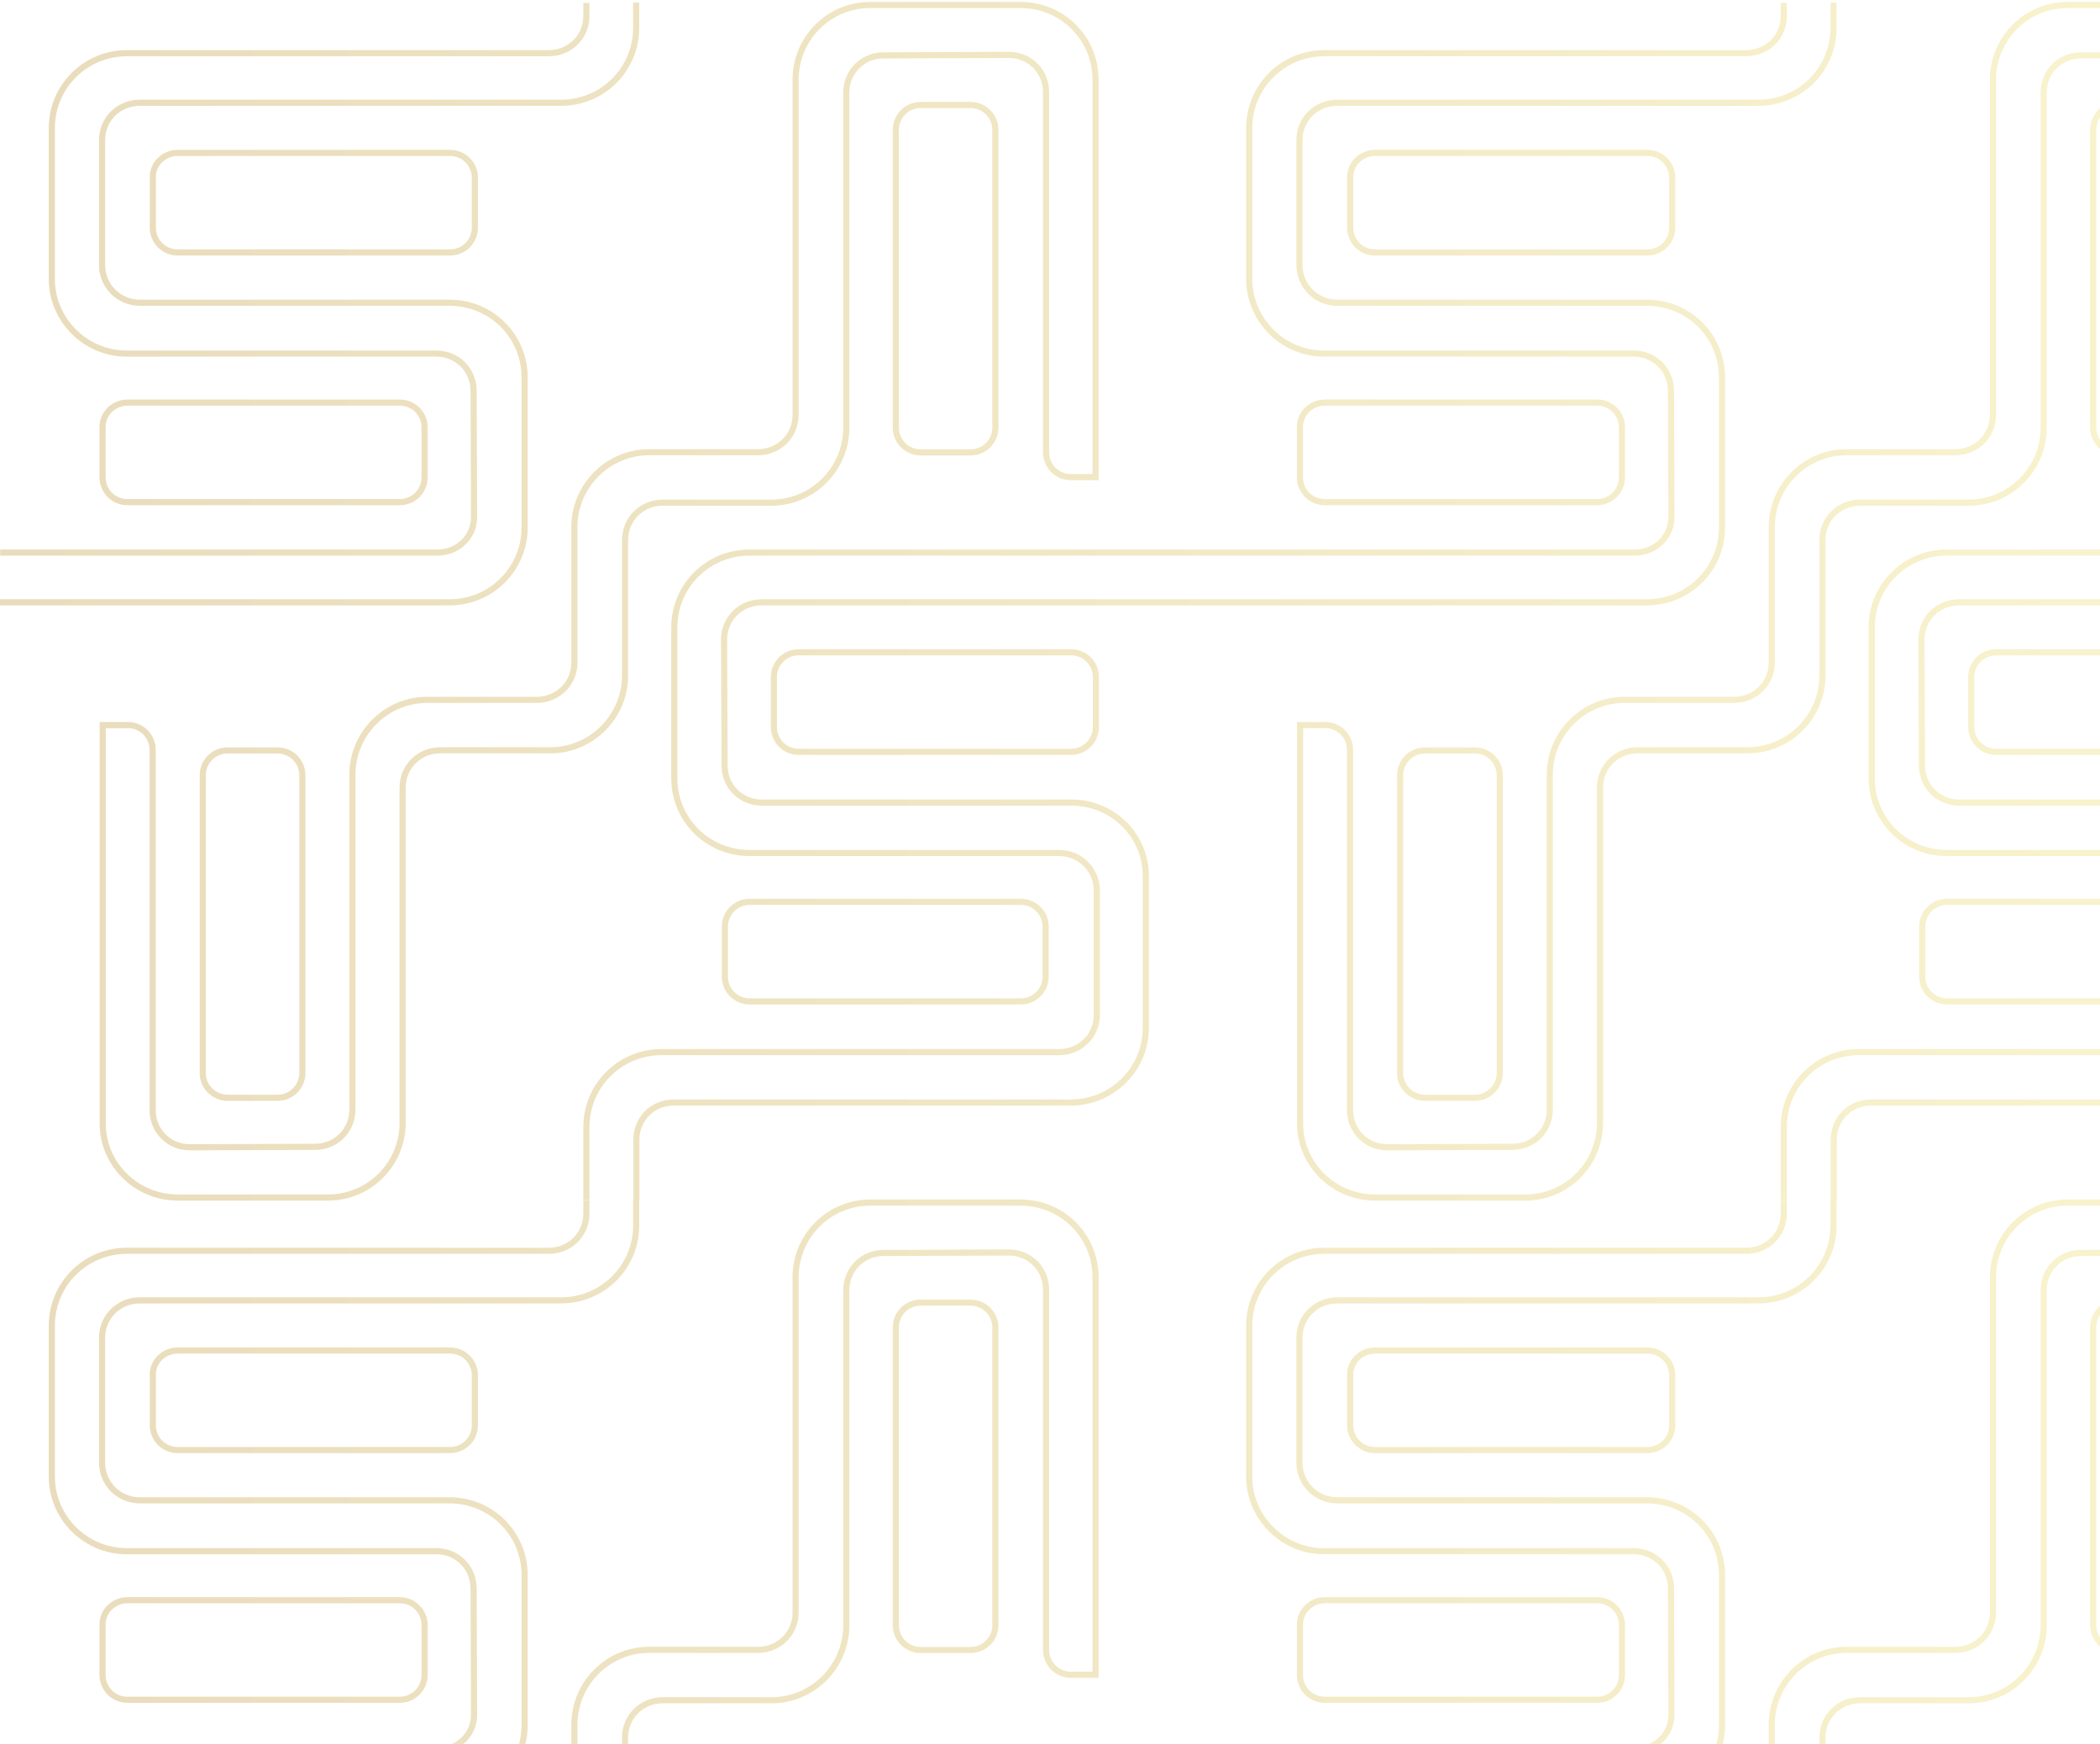 <svg width="342" height="284" viewBox="0 0 342 284" fill="none" xmlns="http://www.w3.org/2000/svg">
<path d="M166.182 195.33C173.23 195.33 178.921 200.938 178.921 208.016V273.216H174.365C171.879 273.216 169.862 271.19 169.862 268.66V210.016C169.862 206.905 167.416 204.46 164.307 204.46L143.883 204.537H143.881C140.771 204.537 138.325 206.983 138.325 210.093V264.686C138.325 271.681 132.589 277.447 125.51 277.37V277.371H107.933C104.79 277.371 102.3 279.823 102.3 282.927V305.013C102.3 311.9 96.735 317.597 89.81 317.697H71.705C68.563 317.697 66.073 320.15 66.072 323.253V377.847C66.072 384.842 60.461 390.531 53.386 390.531H28.882V390.53C21.902 390.512 16.147 384.837 16.227 377.841V312.598H20.856C23.342 312.598 25.36 314.624 25.36 317.15V375.795C25.36 378.905 27.805 381.349 30.914 381.35L51.336 381.273H51.338C54.447 381.273 56.892 378.828 56.893 375.718V321.176C56.893 314.288 62.458 308.591 69.384 308.491H87.411C90.553 308.491 93.043 306.039 93.043 302.936V280.849C93.043 273.961 98.608 268.264 105.534 268.164H123.436C126.578 268.164 129.068 265.712 129.068 262.608V208.016C129.068 201.02 134.68 195.33 141.756 195.33H166.182ZM361.184 195.33C368.232 195.33 373.923 200.938 373.923 208.016V273.216H369.367C366.881 273.216 364.864 271.19 364.864 268.66V210.016C364.864 206.905 362.418 204.46 359.309 204.46L338.885 204.537H338.883C335.773 204.537 333.327 206.983 333.327 210.093V264.686C333.327 271.681 327.591 277.447 320.512 277.37V277.371H302.935C299.792 277.371 297.302 279.823 297.302 282.927V305.013C297.302 311.9 291.737 317.597 284.812 317.697H266.707C263.565 317.697 261.074 320.15 261.074 323.253V377.847C261.074 384.842 255.463 390.531 248.388 390.531H223.884V390.53C216.904 390.512 211.149 384.837 211.229 377.841V312.598H215.858C218.344 312.598 220.362 314.624 220.362 317.15V375.795C220.362 378.905 222.807 381.349 225.916 381.35L246.338 381.273H246.34C249.449 381.273 251.894 378.828 251.895 375.718V321.176C251.895 314.288 257.46 308.591 264.386 308.491H282.413C285.555 308.491 288.045 306.039 288.045 302.936V280.849C288.045 273.961 293.61 268.264 300.536 268.164H318.438C321.58 268.164 324.07 265.712 324.07 262.608V208.016C324.07 201.02 329.682 195.33 336.758 195.33H361.184ZM195.001 293.611H124.058C120.866 293.611 118.425 296.061 118.425 299.167L118.502 319.663V319.665C118.502 322.775 120.948 325.221 124.058 325.221H174.502C181.547 325.221 187.245 330.882 187.111 337.967V362.378C187.111 369.376 181.446 375.063 174.373 375.063H109.689C106.58 375.064 104.135 377.509 104.135 380.619V390.473H103.135V380.619C103.135 376.957 106.027 374.064 109.689 374.063H174.373C180.895 374.063 186.111 368.822 186.111 362.378V337.947C186.234 331.435 181 326.221 174.502 326.221H124.058C120.396 326.221 117.503 323.328 117.502 319.667L117.425 299.169V299.167C117.425 295.5 120.322 292.611 124.058 292.611H195.001V293.611ZM390.003 293.611H319.06C315.868 293.611 313.427 296.061 313.427 299.167L313.504 319.663V319.665C313.504 322.775 315.95 325.221 319.06 325.221H369.504C376.549 325.221 382.247 330.882 382.113 337.967V362.378C382.113 369.376 376.448 375.063 369.375 375.063H304.691C301.582 375.064 299.137 377.509 299.137 380.619V390.473H298.137V380.619C298.137 376.957 301.029 374.064 304.691 374.063H369.375C375.897 374.063 381.113 368.822 381.113 362.378V337.947C381.236 331.435 376.002 326.221 369.504 326.221H319.06C315.398 326.221 312.505 323.328 312.504 319.667L312.427 299.169V299.167C312.427 295.5 315.324 292.611 319.06 292.611H390.003V293.611ZM195.001 285.504H122.054C115.531 285.504 110.315 290.744 110.314 297.188V321.738C110.314 328.257 115.551 333.424 122.054 333.424H172.498C176.158 333.424 179.13 336.363 179.13 340.053V360.293C179.13 363.962 176.179 366.849 172.498 366.849H107.737C101.215 366.849 95.999 372.09 95.999 378.534V390.465H94.999V378.534C94.999 371.536 100.664 365.849 107.737 365.849H172.498C175.64 365.849 178.13 363.396 178.13 360.293V340.053C178.13 336.919 175.609 334.424 172.498 334.424H122.054C115.005 334.424 109.314 328.816 109.314 321.738V297.188C109.315 290.19 114.981 284.504 122.054 284.504H195.001V285.504ZM390.003 285.504H317.056C310.533 285.504 305.316 290.744 305.316 297.188V321.738C305.316 328.257 310.553 333.424 317.056 333.424H367.5C371.16 333.424 374.132 336.363 374.132 340.053V360.293C374.132 363.962 371.181 366.849 367.5 366.849H302.739C296.217 366.849 291.001 372.09 291.001 378.534V390.465H290.001V378.534C290.001 371.536 295.666 365.849 302.739 365.849H367.5C370.642 365.849 373.132 363.396 373.132 360.293V340.053C373.132 336.919 370.611 334.424 367.5 334.424H317.056C310.007 334.424 304.316 328.816 304.316 321.738V297.188C304.316 290.19 309.983 284.504 317.056 284.504H390.003V285.504ZM141.756 196.33C135.236 196.33 130.068 201.569 130.068 208.016V262.608C130.068 266.278 127.117 269.164 123.436 269.164H105.549C99.172 269.256 94.043 274.504 94.043 280.849V302.936C94.043 306.605 91.092 309.491 87.411 309.491H69.398C63.022 309.583 57.893 314.831 57.893 321.176V375.718C57.892 379.38 55 382.272 51.339 382.272L30.917 382.351H30.915C27.253 382.351 24.36 379.457 24.36 375.795V317.15C24.36 315.169 22.782 313.598 20.856 313.598H17.227V378.153C17.32 384.45 22.563 389.531 28.915 389.531H53.386C59.905 389.531 65.072 384.293 65.072 377.847V323.253C65.073 319.584 68.024 316.697 71.705 316.697H89.794C96.171 316.606 101.3 311.357 101.3 305.013V282.927C101.3 279.257 104.252 276.371 107.933 276.371H125.82C132.2 276.279 137.325 271.03 137.325 264.686V210.093C137.325 206.431 140.218 203.538 143.879 203.537L164.305 203.46H164.307C167.969 203.46 170.862 206.353 170.862 210.016V268.66C170.862 270.646 172.44 272.216 174.365 272.216H177.921V208.016C177.921 201.497 172.685 196.33 166.182 196.33H141.756ZM336.758 196.33C330.238 196.33 325.07 201.569 325.07 208.016V262.608C325.07 266.278 322.118 269.164 318.438 269.164H300.551C294.174 269.256 289.045 274.504 289.045 280.849V302.936C289.045 306.605 286.094 309.491 282.413 309.491H264.4C258.024 309.583 252.895 314.831 252.895 321.176V375.718C252.894 379.38 250.002 382.272 246.341 382.272L225.919 382.351H225.917C222.255 382.351 219.362 379.457 219.362 375.795V317.15C219.362 315.169 217.784 313.598 215.858 313.598H212.229V378.153C212.321 384.45 217.565 389.531 223.917 389.531H248.388C254.907 389.531 260.074 384.293 260.074 377.847V323.253C260.074 319.584 263.026 316.697 266.707 316.697H284.796C291.173 316.606 296.302 311.357 296.302 305.013V282.927C296.302 279.257 299.254 276.371 302.935 276.371H320.822C327.202 276.279 332.327 271.03 332.327 264.686V210.093C332.327 206.431 335.219 203.538 338.881 203.537L359.307 203.46H359.309C362.971 203.46 365.864 206.353 365.864 210.016V268.66C365.864 270.646 367.442 272.216 369.367 272.216H372.923V208.016C372.923 201.497 367.687 196.33 361.184 196.33H336.758ZM45.187 316.728C47.719 316.728 49.742 318.745 49.742 321.279V369.739C49.742 372.273 47.719 374.291 45.187 374.291H37.077C34.553 374.291 32.444 372.205 32.522 369.662V321.279C32.522 318.745 34.544 316.728 37.077 316.728H45.187ZM240.188 316.728C242.721 316.728 244.744 318.745 244.744 321.279V369.739C244.744 372.273 242.721 374.291 240.188 374.291H232.079C229.555 374.291 227.446 372.205 227.523 369.662V321.279C227.523 318.745 229.546 316.728 232.079 316.728H240.188ZM37.077 317.728C35.095 317.728 33.522 319.298 33.522 321.279V369.679C33.454 371.643 35.092 373.291 37.077 373.291H45.187C47.168 373.291 48.742 371.72 48.742 369.739V321.279C48.742 319.298 47.168 317.728 45.187 317.728H37.077ZM232.079 317.728C230.097 317.728 228.523 319.298 228.523 321.279V369.679C228.456 371.643 230.094 373.291 232.079 373.291H240.188C242.17 373.291 243.744 371.72 243.744 369.739V321.279C243.744 319.298 242.17 317.728 240.188 317.728H232.079ZM166.237 341.376C168.771 341.376 170.792 343.398 170.792 345.932V354.039C170.792 356.573 168.771 358.595 166.237 358.595H122.105C119.572 358.595 117.55 356.573 117.55 354.039V345.932C117.55 343.398 119.572 341.376 122.105 341.376H166.237ZM361.239 341.376C363.773 341.376 365.794 343.398 365.794 345.932V354.039C365.794 356.573 363.773 358.595 361.239 358.595H317.107C314.574 358.595 312.552 356.573 312.552 354.039V345.932C312.552 343.398 314.574 341.376 317.107 341.376H361.239ZM122.105 342.376C120.124 342.376 118.55 343.95 118.55 345.932V354.039C118.55 356.021 120.124 357.595 122.105 357.595H166.237C168.218 357.595 169.792 356.02 169.792 354.039V345.932C169.792 343.95 168.218 342.376 166.237 342.376H122.105ZM317.107 342.376C315.126 342.376 313.552 343.95 313.552 345.932V354.039C313.552 356.021 315.126 357.595 317.107 357.595H361.239C363.22 357.595 364.794 356.02 364.794 354.039V345.932C364.794 343.95 363.22 342.376 361.239 342.376H317.107ZM174.424 300.74C176.957 300.74 178.979 302.758 178.979 305.292V313.399C178.979 315.934 176.957 317.951 174.424 317.951H130.087C127.554 317.951 125.531 315.934 125.531 313.399V305.292C125.531 302.762 127.554 300.74 130.087 300.74H174.424ZM369.426 300.74C371.959 300.74 373.981 302.758 373.981 305.292V313.399C373.981 315.934 371.959 317.951 369.426 317.951H325.089C322.556 317.951 320.533 315.934 320.533 313.399V305.292C320.533 302.762 322.556 300.74 325.089 300.74H369.426ZM130.087 301.74C128.106 301.74 126.531 303.315 126.531 305.292V313.399C126.531 315.38 128.105 316.951 130.087 316.951H174.424C176.406 316.951 177.979 315.38 177.979 313.399V305.292C177.979 303.311 176.405 301.74 174.424 301.74H130.087ZM325.089 301.74C323.108 301.74 321.533 303.315 321.533 305.292V313.399C321.533 315.38 323.107 316.951 325.089 316.951H369.426C371.408 316.951 372.981 315.38 372.981 313.399V305.292C372.981 303.311 371.407 301.74 369.426 301.74H325.089ZM195.001 98.587H124.058C120.866 98.587 118.425 101.036 118.425 104.143L118.502 124.639V124.641C118.502 127.751 120.948 130.196 124.058 130.196H174.502C181.547 130.197 187.245 135.858 187.111 142.942V167.354C187.111 174.352 181.446 180.039 174.373 180.039H109.689C106.58 180.039 104.135 182.485 104.135 185.595V195.448H104.105V199.573C104.105 206.571 98.439 212.258 91.366 212.258H22.757C19.615 212.258 17.125 214.71 17.125 217.813V238.184C17.125 241.318 19.646 243.816 22.757 243.816H73.201C80.246 243.816 85.94 249.423 85.94 256.501V280.923C85.94 287.921 80.274 293.607 73.201 293.607H0V292.607H73.201C79.723 292.607 84.94 287.367 84.94 280.923V256.501C84.94 249.982 79.701 244.816 73.201 244.816H22.757C19.096 244.816 16.125 241.873 16.125 238.184V217.813C16.125 214.145 19.076 211.258 22.757 211.258H91.366C97.889 211.258 103.105 206.017 103.105 199.573V195.444H103.135V185.595C103.135 181.932 106.027 179.039 109.689 179.039H174.373C180.895 179.039 186.111 173.798 186.111 167.354V142.923C186.234 136.411 181 131.197 174.502 131.196H124.058C120.396 131.196 117.503 128.304 117.502 124.643L117.425 104.145V104.143C117.425 100.476 120.322 97.587 124.058 97.587H195.001V98.587ZM390.003 98.587H319.06C315.868 98.587 313.427 101.036 313.427 104.143L313.504 124.639V124.641C313.504 127.751 315.95 130.196 319.06 130.196H369.504C376.549 130.197 382.247 135.858 382.113 142.942V167.354C382.113 174.352 376.448 180.039 369.375 180.039H304.691C301.582 180.039 299.137 182.485 299.137 185.595V195.448H299.107V199.573C299.107 206.571 293.441 212.258 286.368 212.258H217.759C214.617 212.258 212.127 214.71 212.127 217.813V238.184C212.127 241.318 214.648 243.816 217.759 243.816H268.203C275.248 243.816 280.942 249.423 280.942 256.501V280.923C280.942 287.921 275.276 293.607 268.203 293.607H195.002V292.607H268.203C274.725 292.607 279.942 287.367 279.942 280.923V256.501C279.942 249.982 274.702 244.816 268.203 244.816H217.759C214.098 244.816 211.127 241.873 211.127 238.184V217.813C211.127 214.144 214.078 211.258 217.759 211.258H286.368C292.891 211.258 298.107 206.017 298.107 199.573V195.444H298.137V185.595C298.137 181.932 301.029 179.039 304.691 179.039H369.375C375.897 179.039 381.113 173.798 381.113 167.354V142.923C381.236 136.411 376.002 131.197 369.504 131.196H319.06C315.398 131.196 312.505 128.304 312.504 124.643L312.427 104.145V104.143C312.427 100.476 315.324 97.587 319.06 97.587H390.003V98.587ZM95.999 197.625C95.999 201.291 93.101 204.181 89.366 204.181H20.68C14.157 204.181 8.941 209.421 8.941 215.865V240.597C9.033 246.974 14.281 252.101 20.629 252.101H71.072C74.734 252.101 77.627 254.993 77.628 258.654L77.705 279.023H77.704C77.834 282.656 74.868 285.504 71.228 285.504H0.025V284.504H71.228C74.353 284.504 76.822 282.073 76.705 279.045V279.027L76.628 258.657V258.656C76.628 255.546 74.182 253.101 71.072 253.101H20.629C13.738 253.101 8.041 247.538 7.941 240.611V215.865C7.941 208.867 13.607 203.181 20.68 203.181H89.366C92.557 203.181 94.999 200.731 94.999 197.625V195.496H95.999V197.625ZM291.001 197.625C291.001 201.291 288.103 204.181 284.368 204.181H215.682C209.159 204.181 203.943 209.421 203.943 215.865V240.597C204.035 246.974 209.283 252.101 215.631 252.101H266.074C269.736 252.101 272.629 254.993 272.63 258.654L272.707 279.023H272.706C272.836 282.656 269.87 285.504 266.229 285.504H195.027V284.504H266.229C269.354 284.504 271.824 282.073 271.707 279.045V279.027L271.63 258.657V258.656C271.63 255.546 269.184 253.101 266.074 253.101H215.631C208.74 253.101 203.043 247.538 202.943 240.611V215.865C202.943 208.867 208.609 203.181 215.682 203.181H284.368C287.559 203.181 290.001 200.731 290.001 197.625V195.496H291.001V197.625ZM65.095 260.082C67.627 260.082 69.649 262.1 69.649 264.634V272.741C69.649 275.275 67.628 277.293 65.095 277.293H20.757C18.224 277.293 16.202 275.275 16.202 272.741V264.651L16.201 264.417C16.252 262.017 18.314 260.082 20.757 260.082H65.095ZM260.097 260.082C262.629 260.082 264.651 262.1 264.651 264.634V272.741C264.651 275.275 262.63 277.293 260.097 277.293H215.759C213.226 277.293 211.204 275.275 211.204 272.741V264.651L211.203 264.417C211.254 262.017 213.316 260.082 215.759 260.082H260.097ZM20.757 261.082C18.764 261.082 17.139 262.712 17.202 264.617V272.741C17.202 274.722 18.775 276.293 20.757 276.293H65.095C67.076 276.293 68.649 274.722 68.649 272.741V264.634C68.649 262.653 67.076 261.082 65.095 261.082H20.757ZM215.759 261.082C213.766 261.082 212.141 262.712 212.204 264.617V272.741C212.204 274.722 213.777 276.293 215.759 276.293H260.097C262.078 276.293 263.651 274.722 263.651 272.741V264.634C263.651 262.653 262.078 261.082 260.097 261.082H215.759ZM158.053 211.618C160.59 211.618 162.608 213.692 162.608 216.174V264.634C162.608 267.167 160.586 269.189 158.053 269.189H149.946C147.413 269.189 145.392 267.167 145.392 264.634V216.174C145.392 213.64 147.413 211.618 149.946 211.618H158.053ZM353.052 211.618C355.589 211.618 357.606 213.692 357.606 216.174V264.634C357.606 267.167 355.585 269.189 353.052 269.189H344.945C342.412 269.189 340.39 267.167 340.39 264.634V216.174C340.39 213.64 342.412 211.618 344.945 211.618H353.052ZM149.946 212.618C147.965 212.618 146.392 214.193 146.392 216.174V264.634C146.392 266.615 147.965 268.189 149.946 268.189H158.053C160.034 268.189 161.608 266.615 161.608 264.634V216.174C161.608 214.236 160.03 212.618 158.053 212.618H149.946ZM344.945 212.618C342.964 212.618 341.39 214.193 341.39 216.174V264.634C341.39 266.615 342.964 268.189 344.945 268.189H353.052C355.033 268.189 356.606 266.615 356.606 264.634V216.174C356.606 214.237 355.029 212.618 353.052 212.618H344.945ZM73.282 219.421C75.815 219.421 77.837 221.438 77.837 223.973V232.08C77.837 234.614 75.815 236.632 73.282 236.632H28.944C26.412 236.632 24.39 234.614 24.39 232.08V223.989L24.389 223.751C24.439 221.308 26.505 219.421 28.944 219.421H73.282ZM268.28 219.421C270.813 219.421 272.836 221.438 272.836 223.973V232.08C272.836 234.614 270.813 236.632 268.28 236.632H223.942C221.41 236.632 219.388 234.614 219.388 232.08V223.989L219.387 223.751C219.437 221.308 221.503 219.421 223.942 219.421H268.28ZM28.944 220.421C26.948 220.421 25.325 222.006 25.389 223.956L25.39 223.965V232.08C25.39 234.061 26.963 235.632 28.944 235.632H73.282C75.264 235.632 76.837 234.061 76.837 232.08V223.973C76.837 221.992 75.264 220.421 73.282 220.421H28.944ZM223.942 220.421C221.946 220.421 220.324 222.006 220.388 223.956V232.08C220.388 234.061 221.961 235.632 223.942 235.632H268.28C270.262 235.632 271.836 234.061 271.836 232.08V223.973C271.836 221.992 270.262 220.421 268.28 220.421H223.942ZM166.182 0.31C173.23 0.31 178.921 5.917 178.921 12.995V78.195H174.365C171.879 78.195 169.862 76.169 169.862 73.64V14.995C169.862 11.885 167.416 9.439 164.307 9.439L143.883 9.517H143.881C140.771 9.517 138.325 11.962 138.325 15.072V69.665C138.325 76.66 132.589 82.427 125.51 82.35V82.351H107.933C104.79 82.351 102.3 84.803 102.3 87.906V109.992C102.3 116.88 96.735 122.577 89.81 122.677H71.705C68.563 122.677 66.073 125.129 66.072 128.232V182.826C66.072 189.821 60.461 195.511 53.386 195.511H28.882V195.506C21.902 195.488 16.147 189.812 16.227 182.816V117.574H20.856C23.342 117.574 25.36 119.6 25.36 122.126V180.771C25.36 183.88 27.805 186.325 30.914 186.325L51.336 186.249H51.338C54.447 186.249 56.893 183.803 56.893 180.693V126.151C56.893 119.156 62.633 113.389 69.709 113.467H87.411C90.553 113.467 93.043 111.014 93.043 107.911V85.825C93.043 78.83 98.783 73.062 105.859 73.14H123.436C126.578 73.14 129.068 70.687 129.068 67.584V12.995C129.068 6 134.68 0.31 141.756 0.31H166.182ZM361.184 0.31C368.232 0.31 373.923 5.917 373.923 12.995V78.195H369.367C366.881 78.195 364.864 76.169 364.864 73.64V14.995C364.864 11.885 362.418 9.439 359.309 9.439L338.885 9.517H338.883C335.773 9.517 333.327 11.962 333.327 15.072V69.665C333.327 76.66 327.591 82.427 320.512 82.35V82.351H302.935C299.792 82.351 297.302 84.803 297.302 87.906V109.992C297.302 116.88 291.737 122.577 284.812 122.677H266.707C263.565 122.677 261.074 125.129 261.074 128.232V182.826C261.074 189.821 255.463 195.511 248.388 195.511H223.884V195.506C216.904 195.488 211.149 189.812 211.229 182.816V117.574H215.858C218.344 117.574 220.362 119.6 220.362 122.126V180.771C220.362 183.88 222.807 186.325 225.916 186.325L246.338 186.249H246.34C249.45 186.249 251.895 183.803 251.895 180.693V126.151C251.895 119.156 257.635 113.389 264.711 113.467H282.413C285.555 113.467 288.045 111.014 288.045 107.911V85.825C288.045 78.83 293.785 73.062 300.861 73.14H318.438C321.58 73.14 324.07 70.687 324.07 67.584V12.995C324.07 6 329.682 0.31 336.758 0.31H361.184ZM195.001 90.483H122.054C115.531 90.483 110.315 95.724 110.314 102.168V126.718C110.314 133.237 115.551 138.403 122.054 138.403H172.498C176.158 138.403 179.13 141.342 179.13 145.032V165.272C179.13 168.942 176.179 171.828 172.498 171.828H107.737C101.215 171.828 95.999 177.07 95.999 183.514V195.444H94.999V183.514C94.999 176.516 100.664 170.828 107.737 170.828H172.498C175.64 170.828 178.13 168.376 178.13 165.272V145.032C178.13 141.898 175.61 139.403 172.498 139.403H122.054C115.005 139.403 109.314 133.796 109.314 126.718V102.168C109.315 95.17 114.981 89.483 122.054 89.483H195.001V90.483ZM390.003 90.483H317.056C310.533 90.483 305.316 95.724 305.316 102.168V126.718C305.316 133.237 310.553 138.403 317.056 138.403H367.5C371.16 138.403 374.132 141.342 374.132 145.032V165.272C374.132 168.942 371.181 171.828 367.5 171.828H302.739C296.217 171.828 291.001 177.07 291.001 183.514V195.444H290.001V183.514C290.001 176.516 295.666 170.828 302.739 170.828H367.5C370.642 170.828 373.132 168.376 373.132 165.272V145.032C373.132 141.898 370.611 139.403 367.5 139.403H317.056C310.007 139.403 304.316 133.796 304.316 126.718V102.168C304.316 95.17 309.983 89.483 317.056 89.483H390.003V90.483ZM141.756 1.31C135.236 1.31 130.068 6.548 130.068 12.995V67.584C130.068 71.253 127.117 74.14 123.436 74.14H105.549C99.172 74.232 94.043 79.481 94.043 85.825V107.911C94.043 111.58 91.092 114.467 87.411 114.467H69.398C63.022 114.559 57.893 119.807 57.893 126.151V180.693C57.893 184.355 55 187.247 51.339 187.248L51.34 187.249L30.917 187.326H30.915C27.253 187.326 24.36 184.433 24.36 180.771V122.126C24.36 120.144 22.782 118.574 20.856 118.574H17.227V183.129C17.319 189.426 22.563 194.507 28.915 194.507H31.031L31.023 194.511H53.386C59.905 194.511 65.072 189.273 65.072 182.826V128.232C65.073 124.563 68.024 121.677 71.705 121.677H89.794C96.171 121.585 101.3 116.337 101.3 109.992V87.906C101.3 84.237 104.252 81.351 107.933 81.351H125.82C132.2 81.258 137.325 76.01 137.325 69.665V15.072C137.325 11.41 140.217 8.517 143.879 8.517L164.305 8.439H164.307C167.969 8.439 170.862 11.333 170.862 14.995V73.64C170.862 75.625 172.44 77.195 174.365 77.195H177.921V12.995C177.921 6.476 172.685 1.31 166.182 1.31H141.756ZM336.758 1.31C330.238 1.31 325.07 6.548 325.07 12.995V67.584C325.07 71.253 322.118 74.14 318.438 74.14H300.551C294.174 74.232 289.045 79.481 289.045 85.825V107.911C289.045 111.58 286.094 114.467 282.413 114.467H264.4C258.024 114.559 252.895 119.807 252.895 126.151V180.693C252.895 184.355 250.002 187.247 246.341 187.248L246.342 187.249L225.919 187.326H225.917C222.255 187.326 219.362 184.433 219.362 180.771V122.126C219.362 120.144 217.784 118.574 215.858 118.574H212.229V183.129C212.321 189.426 217.565 194.507 223.917 194.507H226.035L226.027 194.511H248.388C254.907 194.511 260.074 189.273 260.074 182.826V128.232C260.074 124.563 263.026 121.677 266.707 121.677H284.796C291.173 121.585 296.302 116.337 296.302 109.992V87.906C296.302 84.237 299.254 81.351 302.935 81.351H320.822C327.202 81.258 332.327 76.01 332.327 69.665V15.072C332.327 11.41 335.219 8.517 338.881 8.517L359.307 8.439H359.309C362.971 8.439 365.864 11.333 365.864 14.995V73.64C365.864 75.625 367.442 77.195 369.367 77.195H372.923V12.995C372.923 6.476 367.687 1.31 361.184 1.31H336.758ZM45.187 121.703C47.719 121.703 49.742 123.721 49.742 126.255V174.715C49.742 177.249 47.719 179.267 45.187 179.267H37.077C34.553 179.267 32.444 177.181 32.522 174.638V126.255C32.522 123.721 34.544 121.703 37.077 121.703H45.187ZM240.188 121.703C242.721 121.703 244.744 123.721 244.744 126.255V174.715C244.744 177.249 242.721 179.267 240.188 179.267H232.079C229.555 179.267 227.446 177.181 227.523 174.638V126.255C227.523 123.721 229.546 121.703 232.079 121.703H240.188ZM37.077 122.703C35.095 122.703 33.522 124.274 33.522 126.255V174.654C33.454 176.618 35.092 178.267 37.077 178.267H45.187C47.168 178.267 48.742 176.696 48.742 174.715V126.255C48.742 124.274 47.168 122.703 45.187 122.703H37.077ZM232.079 122.703C230.097 122.703 228.523 124.274 228.523 126.255V174.654C228.456 176.618 230.094 178.267 232.079 178.267H240.188C242.17 178.267 243.744 176.696 243.744 174.715V126.255C243.744 124.274 242.17 122.703 240.188 122.703H232.079ZM166.237 146.355C168.771 146.356 170.792 148.378 170.792 150.911V159.019C170.792 161.552 168.771 163.574 166.237 163.574H122.105C119.572 163.574 117.55 161.552 117.55 159.019V150.911C117.55 148.378 119.572 146.355 122.105 146.355H166.237ZM361.239 146.355C363.773 146.356 365.794 148.378 365.794 150.911V159.019C365.794 161.552 363.773 163.574 361.239 163.574H317.107C314.574 163.574 312.552 161.552 312.552 159.019V150.911C312.552 148.378 314.574 146.355 317.107 146.355H361.239ZM122.105 147.355C120.124 147.355 118.55 148.93 118.55 150.911V159.019C118.55 161 120.124 162.574 122.105 162.574H166.237C168.218 162.574 169.792 161 169.792 159.019V150.911C169.792 148.93 168.218 147.356 166.237 147.355H122.105ZM317.107 147.355C315.126 147.355 313.552 148.93 313.552 150.911V159.019C313.552 161 315.126 162.574 317.107 162.574H361.239C363.22 162.574 364.794 161 364.794 159.019V150.911C364.794 148.93 363.22 147.356 361.239 147.355H317.107ZM174.424 105.72C176.957 105.72 178.979 107.737 178.979 110.271V118.379C178.979 120.913 176.957 122.931 174.424 122.931H130.087C127.554 122.931 125.531 120.913 125.531 118.379V110.271C125.531 107.741 127.554 105.72 130.087 105.72H174.424ZM369.426 105.72C371.959 105.72 373.981 107.737 373.981 110.271V118.379C373.981 120.913 371.959 122.931 369.426 122.931H325.089C322.556 122.931 320.533 120.913 320.533 118.379V110.271C320.533 107.741 322.556 105.72 325.089 105.72H369.426ZM130.087 106.72C128.106 106.72 126.531 108.294 126.531 110.271V118.379C126.531 120.36 128.105 121.931 130.087 121.931H174.424C176.406 121.931 177.979 120.36 177.979 118.379V110.271C177.979 108.291 176.405 106.72 174.424 106.72H130.087ZM325.089 106.72C323.108 106.72 321.533 108.294 321.533 110.271V118.379C321.533 120.36 323.107 121.931 325.089 121.931H369.426C371.408 121.931 372.981 120.36 372.981 118.379V110.271C372.981 108.291 371.407 106.72 369.426 106.72H325.089ZM104.105 4.553C104.105 11.551 98.439 17.237 91.366 17.237H22.757C19.615 17.237 17.125 19.69 17.125 22.793V43.163C17.125 46.297 19.646 48.796 22.757 48.796H73.201C80.246 48.796 85.94 54.402 85.94 61.48V85.902C85.94 92.9 80.274 98.587 73.201 98.587H0V97.587H73.201C79.723 97.587 84.94 92.346 84.94 85.902V61.48C84.94 54.962 79.701 49.796 73.201 49.796H22.757C19.096 49.796 16.125 46.852 16.125 43.163V22.793C16.125 19.124 19.076 16.237 22.757 16.237H91.366C97.889 16.237 103.105 10.997 103.105 4.553V0.424H104.105V4.553ZM299.107 4.553C299.107 11.551 293.441 17.237 286.368 17.237H217.759C214.617 17.237 212.127 19.69 212.127 22.793V43.163C212.127 46.297 214.648 48.796 217.759 48.796H268.203C275.248 48.796 280.942 54.402 280.942 61.48V85.902C280.942 92.9 275.276 98.587 268.203 98.587H195.002V97.587H268.203C274.725 97.587 279.942 92.346 279.942 85.902V61.48C279.942 54.962 274.702 49.796 268.203 49.796H217.759C214.098 49.796 211.127 46.852 211.127 43.163V22.793C211.127 19.124 214.078 16.237 217.759 16.237H286.368C292.891 16.237 298.107 10.997 298.107 4.553V0.424H299.107V4.553ZM95.999 2.604C95.999 6.271 93.101 9.16 89.366 9.16H20.68C14.157 9.16 8.941 14.401 8.941 20.845V45.576C9.033 51.953 14.281 57.08 20.629 57.08H71.072C74.734 57.08 77.627 59.972 77.628 63.634L77.705 84.003H77.704C77.834 87.635 74.868 90.483 71.228 90.483H0.025V89.483H71.228C74.353 89.483 76.822 87.053 76.705 84.024V84.007L76.628 63.637V63.636C76.628 60.526 74.182 58.08 71.072 58.08H20.629C13.738 58.08 8.041 52.517 7.941 45.591V20.845C7.941 13.847 13.607 8.16 20.68 8.16H89.366C92.557 8.16 94.999 5.71 94.999 2.604V0.476H95.999V2.604ZM291.001 2.604C291.001 6.271 288.103 9.16 284.368 9.16H215.682C209.159 9.16 203.943 14.401 203.943 20.845V45.576C204.035 51.953 209.283 57.08 215.631 57.08H266.074C269.736 57.08 272.629 59.972 272.63 63.634L272.707 84.003H272.706C272.836 87.635 269.87 90.483 266.229 90.483H195.027V89.483H266.229C269.354 89.483 271.824 87.053 271.707 84.024V84.007L271.63 63.637V63.636C271.63 60.526 269.184 58.08 266.074 58.08H215.631C208.74 58.08 203.043 52.517 202.943 45.591V20.845C202.943 13.847 208.609 8.16 215.682 8.16H284.368C287.559 8.16 290.001 5.71 290.001 2.604V0.476H291.001V2.604ZM65.095 65.059C67.628 65.059 69.649 67.076 69.649 69.61V77.718C69.649 80.252 67.627 82.269 65.095 82.269H20.757C18.224 82.269 16.202 80.252 16.202 77.718V69.627L16.201 69.394C16.252 66.993 18.314 65.059 20.757 65.059H65.095ZM260.097 65.059C262.63 65.059 264.651 67.076 264.651 69.61V77.718C264.651 80.252 262.629 82.269 260.097 82.269H215.759C213.226 82.269 211.204 80.252 211.204 77.718V69.627L211.203 69.394C211.253 66.993 213.316 65.059 215.759 65.059H260.097ZM20.757 66.059C18.764 66.059 17.139 67.688 17.202 69.594V77.718C17.202 79.698 18.775 81.269 20.757 81.269H65.095C67.076 81.269 68.649 79.698 68.649 77.718V69.61C68.649 67.629 67.076 66.059 65.095 66.059H20.757ZM215.759 66.059C213.766 66.059 212.141 67.688 212.204 69.594V77.718C212.204 79.698 213.777 81.269 215.759 81.269H260.097C262.078 81.269 263.651 79.698 263.651 77.718V69.61C263.651 67.629 262.078 66.059 260.097 66.059H215.759ZM158.053 16.598C160.59 16.598 162.608 18.671 162.608 21.153V69.613C162.608 72.147 160.586 74.169 158.053 74.169H149.946C147.413 74.169 145.392 72.147 145.392 69.613V21.153C145.392 18.62 147.413 16.598 149.946 16.598H158.053ZM353.052 16.598C355.589 16.598 357.606 18.672 357.606 21.153V69.613C357.606 72.147 355.585 74.169 353.052 74.169H344.945C342.412 74.169 340.39 72.147 340.39 69.613V21.153C340.39 18.62 342.412 16.598 344.945 16.598H353.052ZM149.946 17.598C147.965 17.598 146.392 19.172 146.392 21.153V69.613C146.392 71.595 147.965 73.169 149.946 73.169H158.053C160.034 73.169 161.608 71.595 161.608 69.613V21.153C161.608 19.216 160.03 17.598 158.053 17.598H149.946ZM344.945 17.598C342.964 17.598 341.39 19.172 341.39 21.153V69.613C341.39 71.595 342.964 73.169 344.945 73.169H353.052C355.033 73.169 356.606 71.595 356.606 69.613V21.153C356.606 19.216 355.029 17.598 353.052 17.598H344.945ZM73.282 24.4C75.815 24.4 77.837 26.418 77.837 28.952V37.06C77.837 39.594 75.815 41.611 73.282 41.611H28.944C26.412 41.611 24.39 39.594 24.39 37.06V28.969L24.389 28.73C24.439 26.287 26.505 24.401 28.944 24.4H73.282ZM268.28 24.4C270.813 24.4 272.836 26.418 272.836 28.952V37.06C272.836 39.594 270.813 41.611 268.28 41.611H223.942C221.41 41.611 219.388 39.594 219.388 37.06V28.969L219.387 28.73C219.437 26.287 221.503 24.401 223.942 24.4H268.28ZM28.944 25.4C26.948 25.401 25.325 26.986 25.389 28.936L25.39 28.944V37.06C25.39 39.04 26.963 40.611 28.944 40.611H73.282C75.264 40.611 76.837 39.04 76.837 37.06V28.952C76.837 26.971 75.264 25.4 73.282 25.4H28.944ZM223.942 25.4C221.946 25.401 220.324 26.986 220.388 28.936V37.06C220.388 39.04 221.961 40.611 223.942 40.611H268.28C270.262 40.611 271.836 39.04 271.836 37.06V28.952C271.836 26.971 270.262 25.4 268.28 25.4H223.942Z" fill="url(#paint0_linear_903_6552)" fill-opacity="0.4"/>
<defs>
<linearGradient id="paint0_linear_903_6552" x1="390.003" y1="195.42" x2="0" y2="195.42" gradientUnits="userSpaceOnUse">
<stop stop-color="#F3E788"/>
<stop offset="1" stop-color="#C8A757"/>
</linearGradient>
</defs>
</svg>
